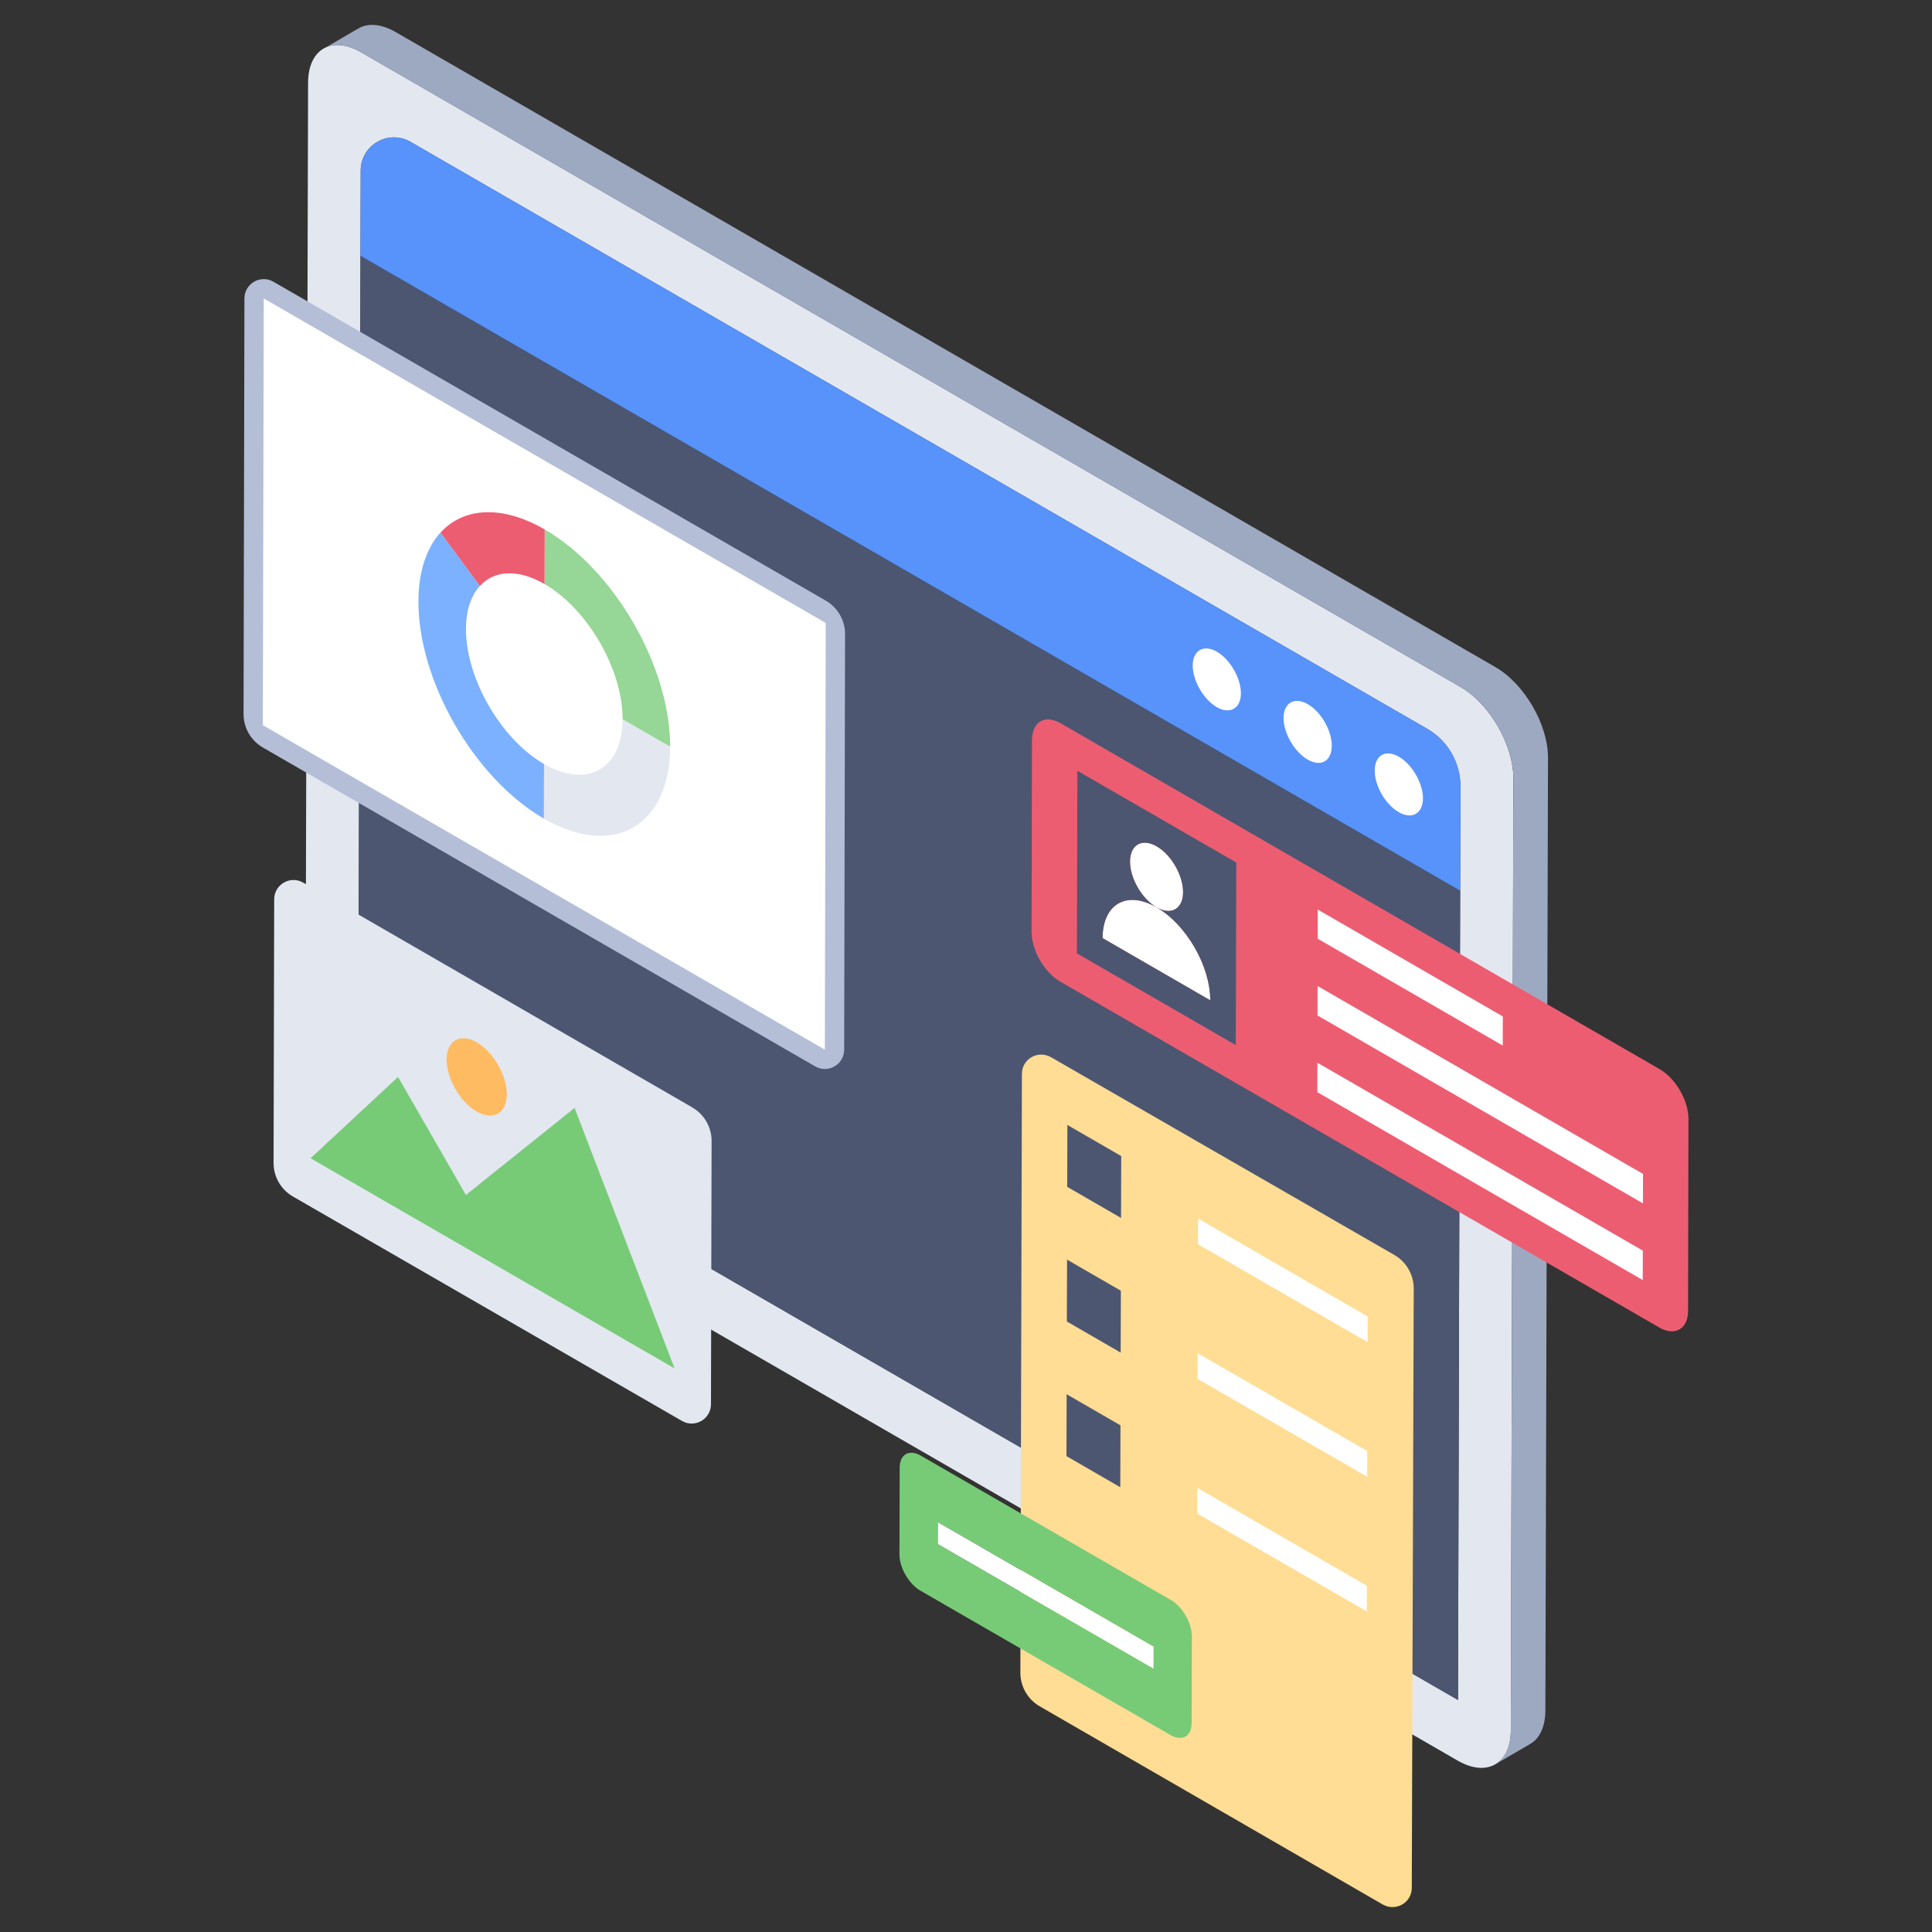<svg id="Layer_1" enable-background="new 0 0 50 50" height="512" viewBox="0 0 50 50" width="512" xmlns="http://www.w3.org/2000/svg"><rect x="0" y="0" width="50" height="50" fill="#333333" stroke="none"/><g><g><g enable-background="new"><path d="m37.804 17.783-28.46-16.431c-.757-.437-1.369-.081-1.371.789l-.066 24.636c-.002.863.605 1.922 1.362 2.359l28.46 16.431c.751.433 1.369.081 1.371-.782l.066-24.636c.002-.869-.611-1.932-1.362-2.366zm-.071 26.213-28.46-16.43.062-23.151c.002-.661.718-1.074 1.29-.743l26.31 15.19c.534.308.862.879.861 1.495z" fill="#e3e7f0"/><g><path d="m9.273 27.565 28.46 16.43.056-20.944-28.46-16.431z" fill="#4c5671"/><path d="m36.936 18.862-26.311-15.19c-.573-.331-1.288.081-1.29.743l-.006 2.205 28.46 16.431.008-2.695c.002-.616-.326-1.186-.86-1.494z" fill="#5793fb"/><g><g><path d="m31.493 16.866c.341.197.623.686.622 1.078s-.285.554-.626.356-.623-.685-.622-1.077.285-.554.626-.357z" fill="#fff"/></g><g><path d="m33.844 18.223c.351.203.623.686.622 1.078-.001.392-.275.559-.626.356-.341-.197-.623-.685-.622-1.077.001-.392.285-.554.626-.357z" fill="#fff"/></g><g><path d="m36.204 19.585c.341.197.623.686.622 1.078s-.285.554-.626.356c-.351-.203-.623-.685-.622-1.077.001-.392.275-.56.626-.357z" fill="#fff"/></g></g></g><g><path d="m40.062 19.627-.068 24.64c0 .424-.154.733-.395.868l-.895.521c.241-.145.395-.444.395-.868l.068-24.64c0-.868-.607-1.928-1.36-2.362l-28.465-16.431c-.376-.222-.723-.241-.964-.096l.895-.522c.251-.145.588-.125.974.097l28.455 16.431c.752.434 1.369 1.494 1.36 2.362z" fill="#9da9c1"/></g></g></g><g><g><path d="m21.37 15.544-14.294-8.253c-.333-.192-.749.047-.75.432l-.023 10.755c-.001.358.19.689.5.868l14.294 8.252c.333.192.749-.047.75-.432l.023-10.754c.001-.358-.19-.689-.5-.868z" fill="#b4bed7"/><path d="m21.347 27.165-14.545-8.397.024-11.044 14.544 8.398z" fill="#fff"/></g></g><g><g><path d="m16.113 18.614 1.23.71c-.006 2.066-1.469 2.9-3.267 1.862l.004-1.413c1.118.645 2.03.126 2.033-1.159z" fill="#e3e7f0"/></g><g><path d="m14.097 13.702c1.798 1.038 3.252 3.556 3.246 5.622l-1.23-.71c.004-1.284-.902-2.854-2.02-3.499z" fill="#96d696"/></g><g><path d="m11.4 13.784 1.018 1.382c-.225.245-.357.622-.359 1.107-.004 1.285.902 2.854 2.02 3.499l-.004 1.413c-1.798-1.038-3.252-3.556-3.246-5.622.002-.782.213-1.387.57-1.78z" fill="#7bb1ff"/></g><g><path d="m14.097 13.702-.004 1.413c-.695-.401-1.309-.353-1.675.051l-1.018-1.382c.591-.649 1.579-.727 2.697-.082z" fill="#ed5d71"/></g></g><g><path d="m36.587 33.349-.05 15.51c0 .38-.41.62-.75.43l-8.88-5.13c-.31-.18-.5-.51-.5-.87l.04-15.5c0-.38.41-.62.75-.43l8.89 5.12c.31.18.5.51.5.87z" fill="#ffdd94"/><g><g><path d="m29.017 29.919-.005 1.601-1.393-.805.005-1.601z" fill="#4c5671"/></g><g><path d="m35.395 34.07-.002.665-4.391-2.535.002-.665z" fill="#fff"/></g><g><path d="m29.008 33.404-.005 1.601-1.393-.805.005-1.601z" fill="#4c5671"/></g><g><path d="m35.385 37.554-.002.665-4.391-2.535.002-.665z" fill="#fff"/></g><g><path d="m28.998 36.888-.005 1.601-1.393-.805.005-1.601z" fill="#4c5671"/></g><g><path d="m35.375 41.039-.002.665-4.391-2.535.002-.665z" fill="#fff"/></g><g><path d="m30.297 41.405c.304.176.549.594.548.943l-.006 2.244c-.001.35-.247.484-.551.309l-3.881-2.241-2.586-1.493c-.299-.173-.544-.591-.543-.94l.006-2.244c.001-.35.247-.484.546-.311l2.586 1.493zm-.447 1.775.002-.564-5.579-3.221-.002.564z" fill="#77cb77"/></g><g><path d="m29.851 42.616-.002.564-5.579-3.221.002-.564z" fill="#fff"/></g></g></g><g><g><path d="m43.697 28.953-.01 4.97c0 .47-.34.67-.75.43l-15.5-8.95c-.41-.24-.74-.81-.74-1.28l.01-4.97c.01-.48.33-.67.75-.43l15.5 8.95c.41.24.74.81.74 1.28z" fill="#ed5d71"/></g><g><g><path d="m42.516 32.366-.002.762-8.422-4.863.002-.762z" fill="#fff"/></g><g><path d="m42.521 30.381-.002.762-8.422-4.863.002-.762z" fill="#fff"/></g><g><path d="m38.893 26.305-.002.754-4.789-2.765.002-.754z" fill="#fff"/></g><g><path d="m29.937 21.905c.375.217.682.748.681 1.187-.001.431-.31.607-.685.391-.382-.22-.689-.752-.688-1.184.001-.438.31-.615.692-.394z" fill="#fff"/></g><g><path d="m29.932 23.483c.77.445 1.391 1.52 1.388 2.405l-2.786-1.609c.003-.885.627-1.241 1.398-.796z" fill="#fff"/></g><g><path d="m27.883 19.948 4.112 2.374-.013 4.725-4.112-2.374zm.652 4.33 2.786 1.609c.003-.885-.618-1.96-1.388-2.405.375.217.684.04.685-.391.001-.438-.306-.97-.681-1.187-.382-.22-.691-.044-.692.394-.001.431.306.963.688 1.184-.77-.445-1.395-.089-1.398.796" fill="#4c5671"/></g></g></g><path d="m17.917 28.66-10.071-5.818c-.333-.192-.749.047-.75.432l-.016 6.822c-.001.358.19.69.5.869l10.07 5.809c.333.192.749-.047.75-.432l.016-6.813c.001-.358-.19-.689-.5-.868z" fill="#e3e7f0"/><g><g><path d="m14.87 28.673 2.589 6.742-9.421-5.439 2.263-2.105 1.757 3.055z" fill="#77cb77"/></g><g><path d="m12.34 26.976c.428.247.777.852.776 1.344-.001.491-.353.692-.781.445s-.777-.852-.776-1.344c.001-.491.353-.692.781-.445z" fill="#febb61"/></g></g></g></svg>